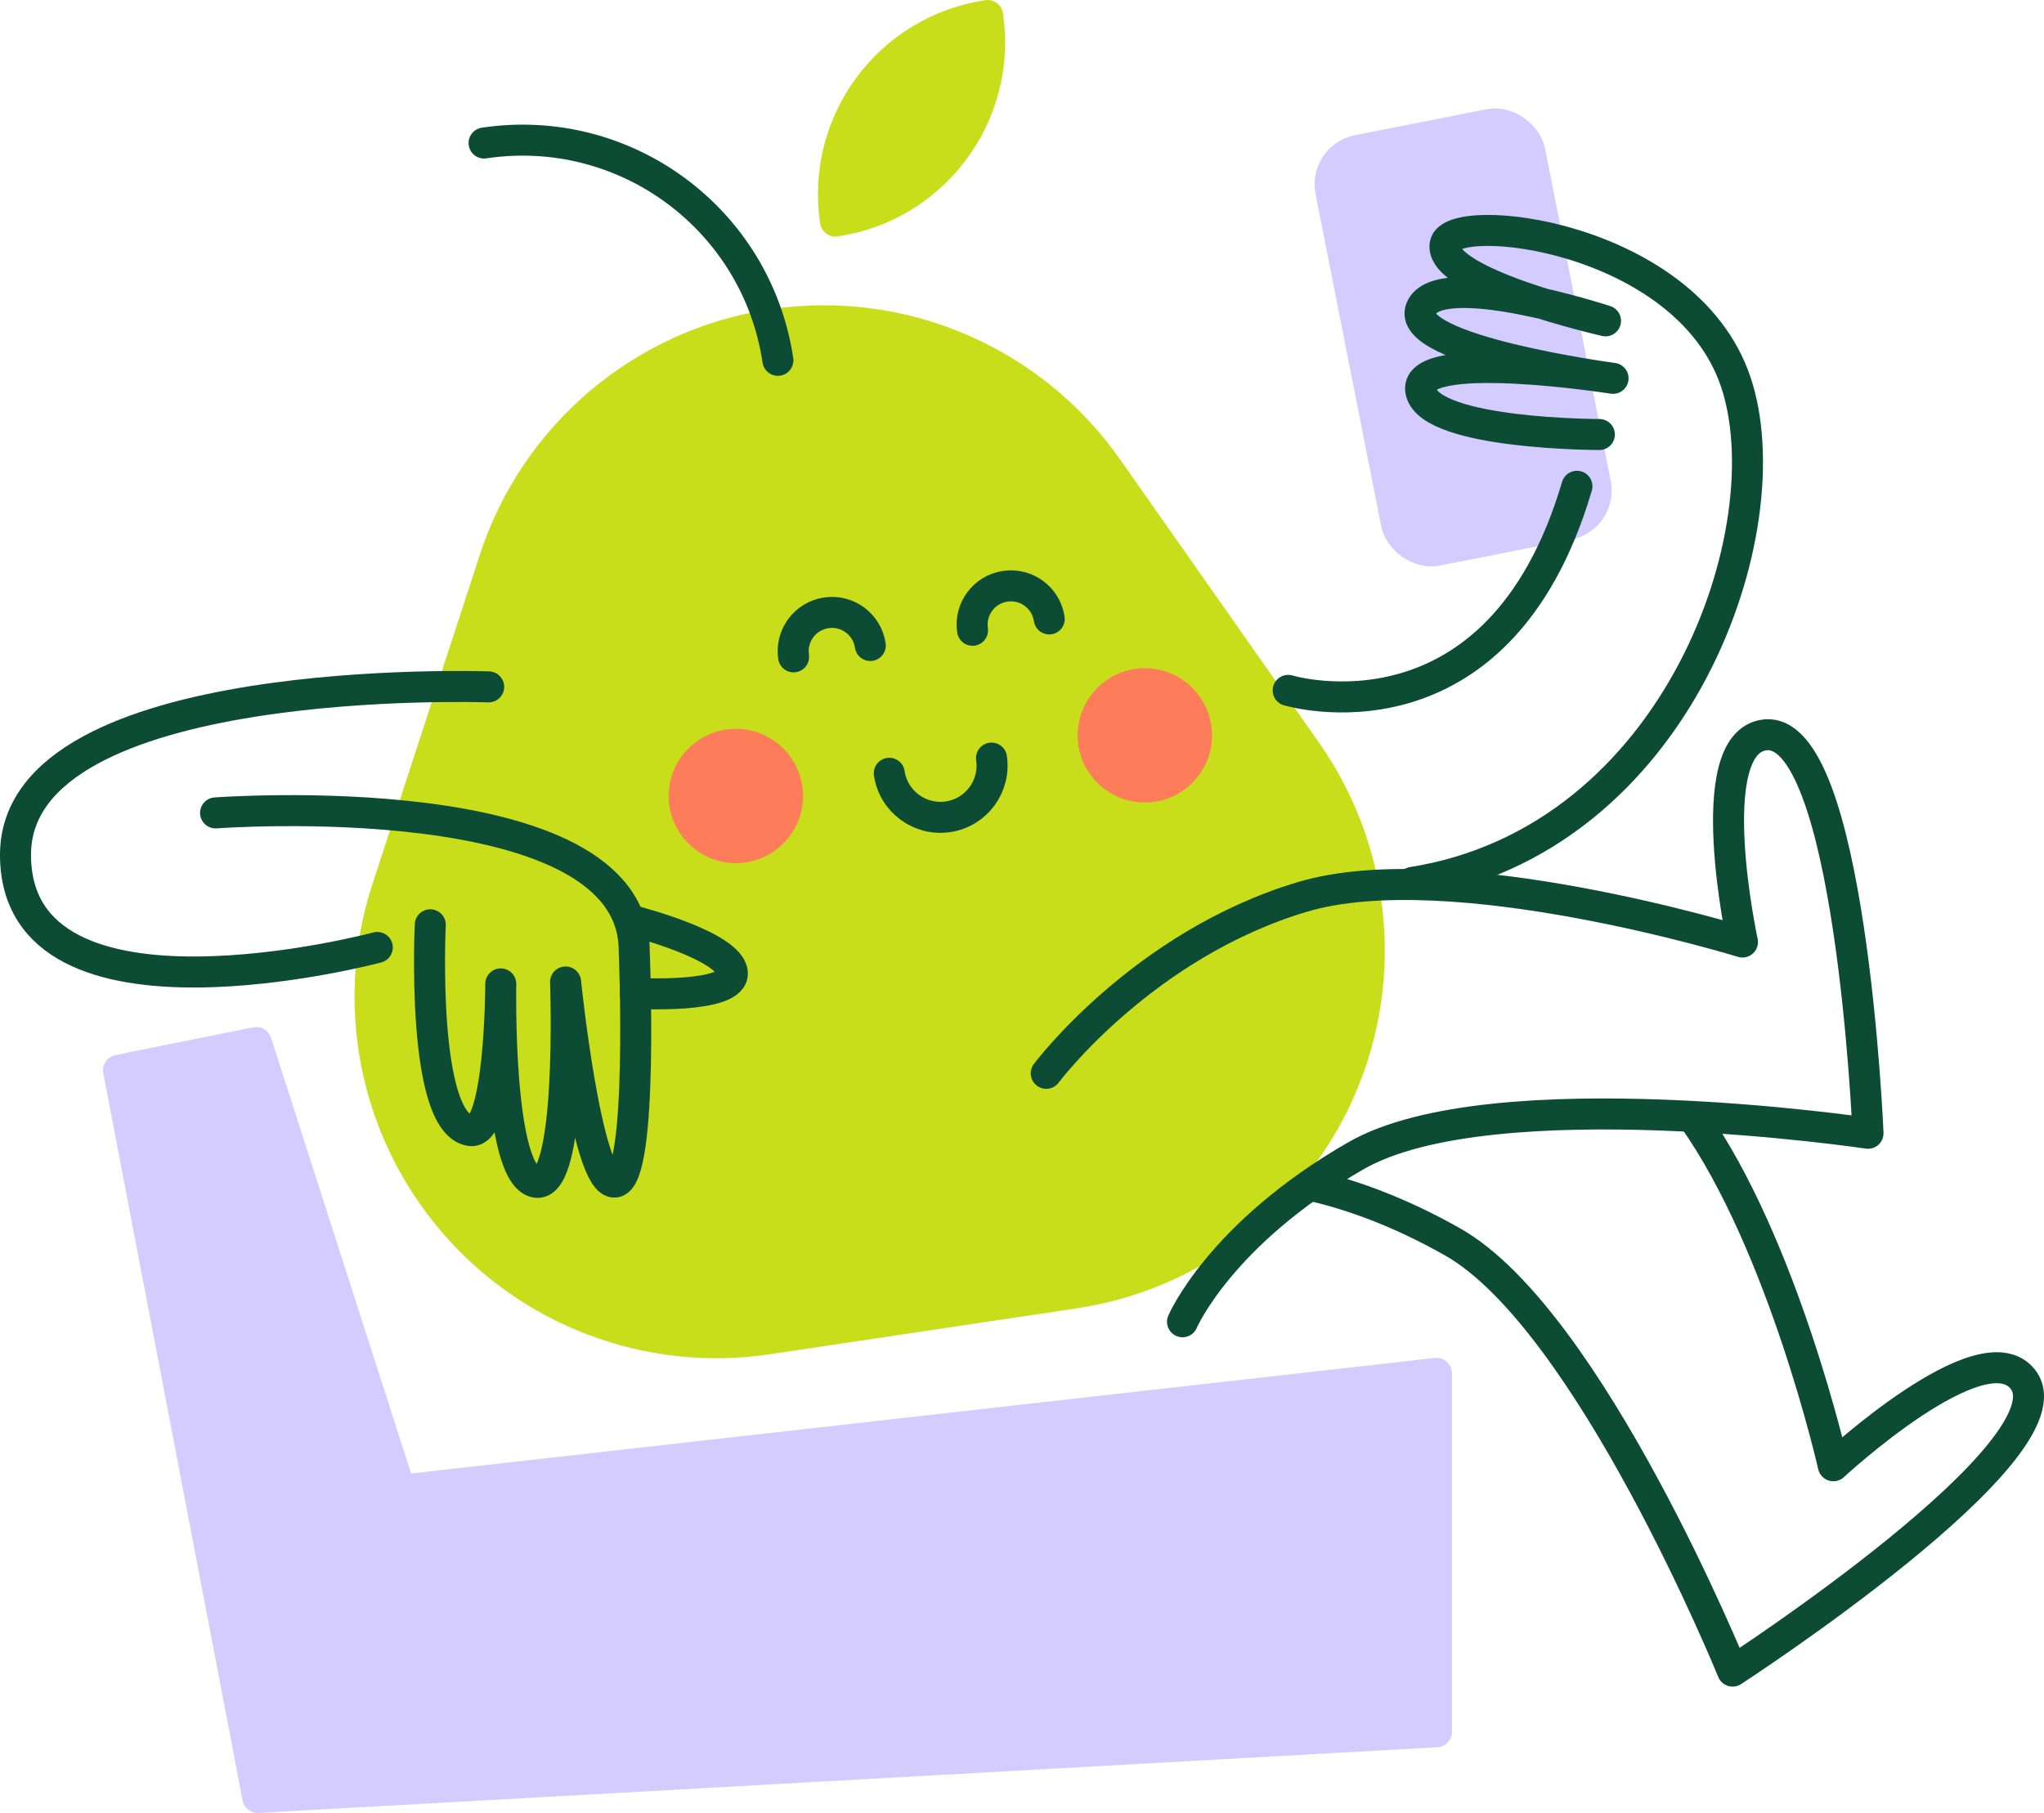 <?xml version="1.0" encoding="UTF-8"?>
<svg id="Capa_2" xmlns="http://www.w3.org/2000/svg" viewBox="0 0 395.48 350.86">
  <defs>
    <style>
      .cls-1 {
        fill: #d4cbff;
        stroke: #d4cbff;
      }

      .cls-1, .cls-2, .cls-3, .cls-4 {
        stroke-width: 6px;
      }

      .cls-1, .cls-3, .cls-4 {
        stroke-linecap: round;
        stroke-linejoin: round;
      }

      .cls-2 {
        fill: #fd7c5a;
        stroke: #fd7c5a;
        stroke-miterlimit: 10;
      }

      .cls-3 {
        stroke: #c9de1b;
      }

      .cls-3, .cls-5 {
        fill: #c9de1b;
      }

      .cls-4 {
        fill: none;
        stroke: #0c4c35;
      }
    </style>
  </defs>
  <g id="Cares">
    <path class="cls-5" d="M208.29,253.21l-59.34,8.88c-23.99,3.59-48.13-5.5-63.8-24.03-15.67-18.52-20.63-43.84-13.11-66.9l20.79-63.78c8.22-25.21,29.97-43.61,56.2-47.53,26.22-3.92,52.41,7.31,67.65,29.01l38.55,54.9c13.94,19.86,16.61,45.51,7.04,67.81-9.56,22.3-29.99,38.05-53.98,41.64Z"/>
    <g>
      <path class="cls-3" d="M161.65,42.79c-2.86-19.13,10.3-36.93,29.44-39.79,2.86,19.13-10.3,36.93-29.44,39.79Z"/>
      <path class="cls-4" d="M93.66,27.68c27.33-4.09,52.76,14.72,56.85,42.05"/>
    </g>
    <g>
      <path class="cls-4" d="M188.17,121.98c-.61-4.1,2.22-7.91,6.32-8.52s7.91,2.22,8.52,6.32"/>
      <path class="cls-4" d="M153.55,127.12c-.61-4.1,2.22-7.91,6.32-8.52s7.91,2.22,8.52,6.32"/>
      <g>
        <circle class="cls-2" cx="221.51" cy="142.31" r="10"/>
        <circle class="cls-2" cx="142.38" cy="154.05" r="10"/>
        <path class="cls-4" d="M191.84,146.71c.81,5.46-2.96,10.55-8.42,11.36s-10.55-2.96-11.36-8.42"/>
      </g>
    </g>
  </g>
  <g id="Complements">
    <rect class="cls-1" x="263.45" y="25.84" width="39.27" height="78.89" rx="6.67" ry="6.67" transform="translate(-7.28 56.09) rotate(-11.17)"/>
    <polygon class="cls-1" points="277.93 335.15 277.93 265.79 77.44 288.42 49.59 201.76 22.93 207.13 49.88 347.86 277.93 335.15"/>
  </g>
  <g id="Extremitats">
    <g>
      <path class="cls-4" d="M94.55,132.93S3,129.66,3,165.43c0,36.58,70,17.93,70,17.93"/>
      <path class="cls-4" d="M41.71,157.32s81-6.03,81,26.62c0,0,1.84,44.08-3.69,44.82-5.53.74-9.59-38.72-9.59-38.72,0,0,1.48,40.58-5.9,38.73-7.38-1.85-6.64-38.36-6.64-38.36,0,0-.02,29.3-5.9,28.39-9.59-1.48-7.74-39.83-7.74-39.83"/>
      <path class="cls-4" d="M123,178.36s18.13,4.67,18.69,9.83c.56,5.16-18.76,4.05-18.76,4.05"/>
    </g>
    <g>
      <path class="cls-4" d="M273.27,170.77c51.56-8.16,72.23-68.68,62.51-97.04-9.71-28.32-55.03-33.19-56.17-26.43-1.26,7.47,31.03,14.79,31.03,14.79,0,0-32.19-10.53-35.68-2.41s37.14,13.54,37.14,13.54c0,0-39.55-6.2-37.14,2.71,2.2,8.16,34.49,8.16,34.49,8.16"/>
      <path class="cls-4" d="M249.24,133.61s40.61,12.28,55.87-39.5"/>
    </g>
    <path class="cls-4" d="M202.43,207.72s18.58-24.87,49.56-34.14c28.84-8.63,85.15,8.73,85.15,8.73,0,0-8.3-38.36,4.22-40.07,16.75-2.29,20.07,77.08,20.07,77.08,0,0-72.68-10.82-99.1,4.36-26.29,15.11-33.53,32.12-33.53,32.12"/>
    <path class="cls-4" d="M327.64,216.38c17.44,24.66,27.08,67.29,27.08,67.29,0,0,28.79-26.67,36.64-16.77,10.5,13.25-56.13,56.51-56.13,56.51,0,0-27.68-68.07-54.2-83.08-10.5-5.94-19.72-9.14-27.02-10.83"/>
  </g>
</svg>
